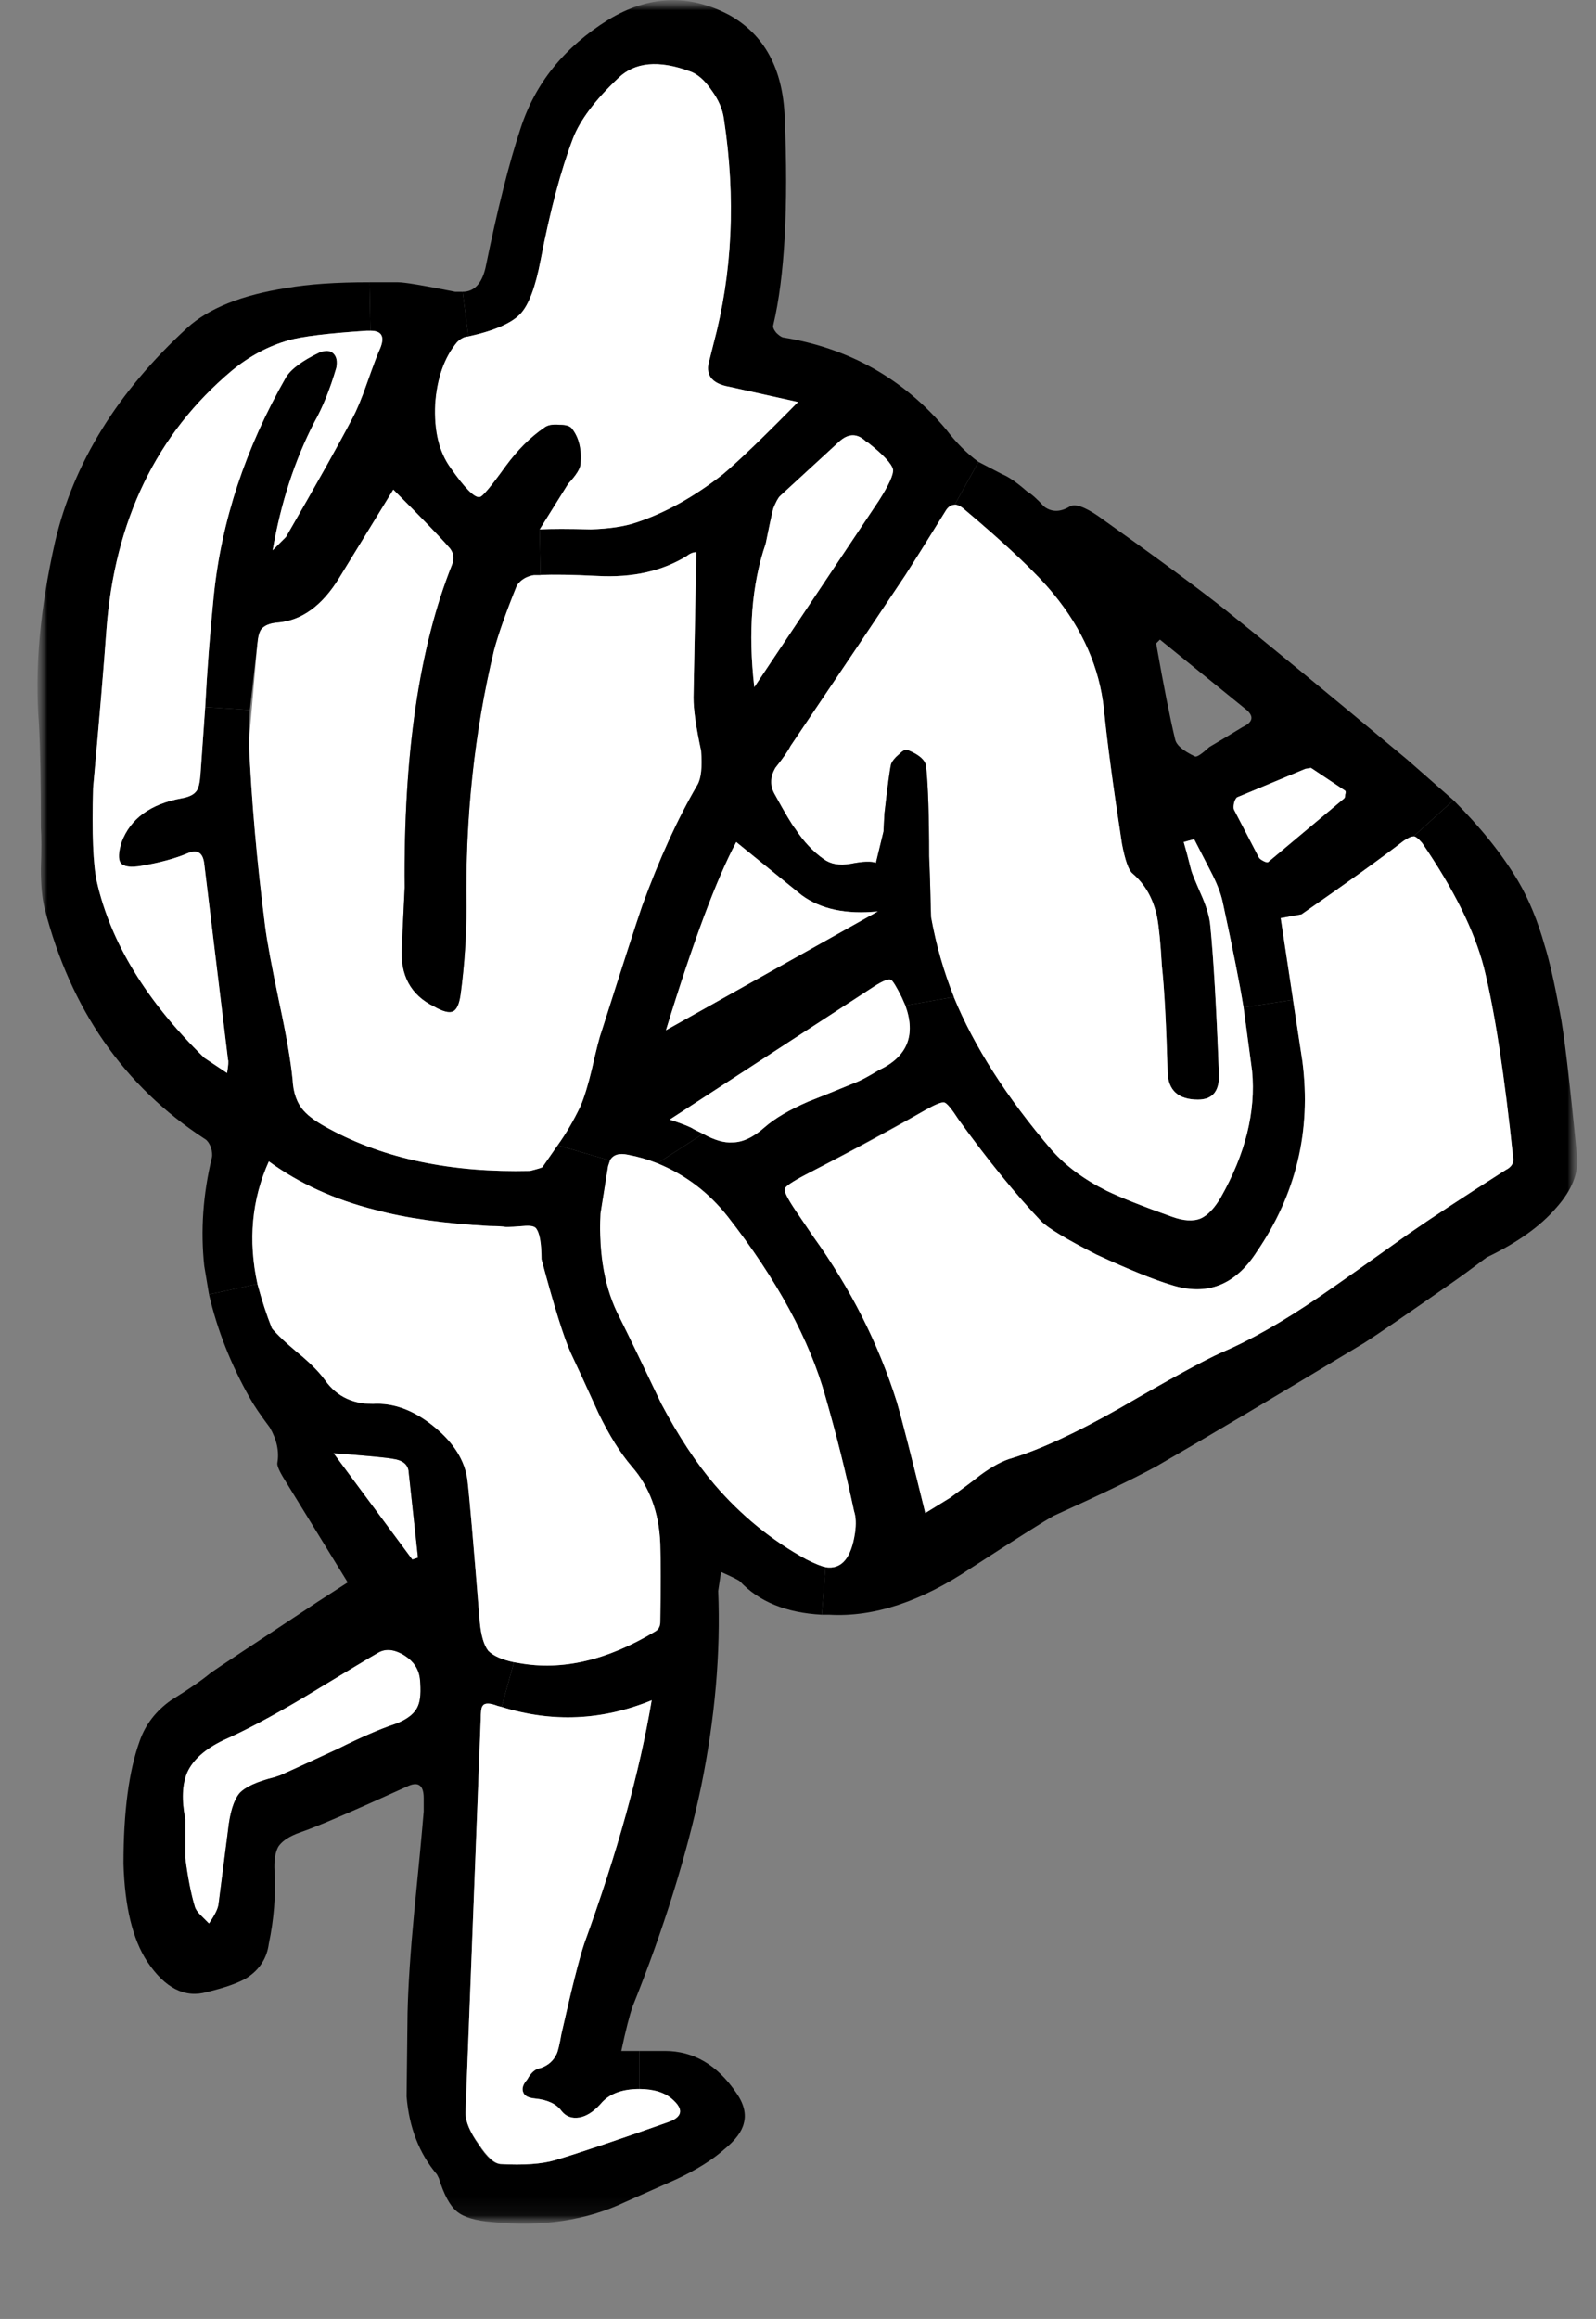<svg xmlns="http://www.w3.org/2000/svg" xmlns:xlink="http://www.w3.org/1999/xlink" viewBox="0 0 84 122"><rect x="0" y="0" width="84" height="122" fill="#808080" stroke="none"/><defs><path fill="#FFF" d="M43.7 23.25l-.1-.05q-.7-.7-1.45 0l-3.1 2.85q-.15.15-.35.65-.15.6-.4 1.85-1.1 3.2-.6 7.55l6.55-9.8q.8-1.25.75-1.65-.1-.45-1.3-1.4z" id="n"/><path fill="#FFF" d="M0 0v116.95h81V0H0z" id="a"/><path fill="#FFF" d="M20 81.9l-.5-4.6q-.1-.5-.8-.6-.5-.1-3.15-.3L19.7 82l.3-.1z" id="e"/><path fill="#FFF" d="M9.75 91.5q-1.45.7-1.9 1.7-.4.95-.1 2.45v2.05q.2 1.55.5 2.55.05.2.3.45l.45.45q.45-.65.5-1l.5-3.9q.15-1.4.6-1.95.45-.5 1.85-.85l.3-.1q.35-.15 3.05-1.4 1.8-.9 3-1.3.95-.35 1.2-.95.2-.45.1-1.45-.1-.75-.8-1.2-.8-.5-1.4-.15-.45.25-4 2.4-2.45 1.45-4.15 2.2z" id="f"/><path d="M77.9 46.3q-1.25-2.1-3.4-4.25l-2.1 1.9q.15 0 .45.35 2.5 3.65 3.25 6.55.85 3.4 1.55 10.1 0 .35-.4.55-3.45 2.2-5.1 3.35Q69 67.1 67.4 68.2q-2.85 1.9-5.1 2.9-1.35.6-5.4 2.95-3.35 1.9-5.6 2.6-.75.2-1.7.9-.5.4-1.6 1.2l-1.3.8q-1.05-4.25-1.5-5.85-1.45-4.6-4.4-8.7l-.95-1.4q-.6-.9-.55-1.1.05-.2 1.1-.75 2.7-1.4 6.3-3.4.8-.45 1-.4.2.05.75.9 2.35 3.25 4.35 5.35.55.55 2.9 1.75 2.6 1.2 3.95 1.6 2.8.9 4.5-1.75 3.1-4.6 2.4-10l-.5-3.25-2.6.4.45 3.35q.3 3.2-1.65 6.65-.5.85-1.05 1.1-.6.25-1.55-.1-2.25-.8-3.4-1.35-1.8-.9-2.9-2.15-3.55-4.15-5.15-8.05l-2.55.45q.85 2.35-1.4 3.4-.75.45-1.1.6-1.7.7-2.6 1.05-1.5.65-2.3 1.35-.9.8-1.7.8-.65.05-1.55-.45l-2.4 1.55q2.2.9 3.7 2.8 3.9 5 5.15 9.5.85 2.95 1.5 6 .15.45.05 1.15-.3 2-1.55 1.8l-.2 2.5h.4q3.5.2 7.45-2.45 3.55-2.3 4.35-2.75 3.65-1.65 5.4-2.6Q62.5 75 69.8 70.6q.95-.6 4.6-3.15.65-.45 1.85-1.35 2.4-1.15 3.65-2.6 1.25-1.4 1.1-2.75-.6-6.1-.9-7.55-.45-2.4-.8-3.5-.55-1.95-1.4-3.4z" id="g"/><path fill="#FFF" d="M72.85 44.3q-.3-.35-.45-.35-.2 0-.55.25-1.75 1.35-5.35 3.85-.85.15-1.1.2l1.15 7.55q.7 5.5-2.4 10-1.7 2.65-4.5 1.75-1.35-.4-3.95-1.6-2.35-1.2-2.9-1.75-2-2.1-4.35-5.35-.55-.85-.75-.9-.2-.05-1 .4-2.4 1.4-6.3 3.4-1.05.55-1.1.75-.05.2.55 1.1l.95 1.4q2.95 4.1 4.4 8.7.4 1.35 1.5 5.85l1.3-.8q1.1-.8 1.6-1.2.95-.7 1.7-.9 2.25-.7 5.6-2.6 4.05-2.35 5.4-2.95 2.25-.95 5.1-2.9 1.6-1.1 4.75-3.35 1.65-1.15 5.1-3.35.4-.2.4-.55-.7-6.7-1.55-10.1-.75-2.9-3.25-6.55z" id="h"/><path d="M55.8 27.1q-1.1-.75-1.5-.5-.75.45-1.35 0-.55-.6-.9-.8-.8-.7-1.3-.9l-1.25-.65-1.25 2.25q.2 0 .45.2 3.45 2.9 4.75 4.5 2.3 2.8 2.65 6.05.25 2.55.95 7.1.25 1.3.55 1.55 1 .85 1.3 2.3.15.8.25 2.55.2 1.85.3 5.6.05 1.45 1.6 1.45 1.2 0 1.1-1.45-.2-5.2-.45-7.7-.05-.6-.4-1.45-.55-1.25-.6-1.45-.25-1-.4-1.5l.55-.15.85 1.65q.5.95.65 1.65.8 3.7 1.1 5.55l2.6-.4-.65-4.3q.25-.05 1.1-.2 3.6-2.5 5.35-3.85.35-.25.55-.25l2.1-1.9-2.45-2.15q-6.35-5.3-9.6-7.9-2.15-1.7-6.65-4.9m3.05 6.7l.2-.2 4.5 3.65q.7.55-.15.95-1.15.7-1.75 1.05-.6.55-.75.5-.95-.45-1.05-.9-.4-1.65-1-5.05m7.85 6.6l.3-.05 1.8 1.2q.05.05 0 .2 0 .15-.05.2l-4 3.35q-.05.05-.25-.05t-.25-.2l-1.3-2.5q-.05-.1 0-.35.05-.2.15-.3l3.6-1.5z" id="i"/><path fill="#FFF" d="M68.8 41.55l-1.8-1.2-.3.05-3.6 1.5q-.1.1-.15.3-.05.25 0 .35l1.3 2.5q.05.1.25.2t.25.05l4-3.35q.05-.05.05-.2.05-.15 0-.2z" id="j"/><path fill="#FFF" d="M48.7 26.7q-.25-.2-.45-.2-.3 0-.5.35-1.55 2.5-2.1 3.35-2 3-6.05 9-.2.4-.8 1.15-.4.7-.05 1.35.85 1.55 1.1 1.85.65 1 1.5 1.6.55.4 1.4.25 1-.2 1.35-.05l.4-1.65.05-.95q.25-2.2.35-2.6.1-.25.4-.5.3-.3.45-.25 1 .4 1 .95.15 1.5.15 4.65.05 1.05.1 3.2.4 2.2 1.2 4.2 1.6 3.9 5.15 8.05 1.1 1.25 2.9 2.15 1.15.55 3.4 1.35.95.35 1.55.1.55-.25 1.05-1.1 1.95-3.45 1.65-6.65l-.45-3.35q-.3-1.85-1.1-5.55-.15-.7-.65-1.65l-.85-1.65-.55.15q.15.5.4 1.5.05.2.6 1.45.35.85.4 1.45.25 2.5.45 7.7.1 1.45-1.1 1.45-1.55 0-1.6-1.45-.1-3.75-.3-5.6-.1-1.75-.25-2.55-.3-1.45-1.3-2.3-.3-.25-.55-1.55-.7-4.55-.95-7.1-.35-3.25-2.65-6.05-1.3-1.6-4.75-4.5z" id="k"/><path d="M49.5 24.25q-.9-.65-1.7-1.7-3.35-4-8.6-4.85-.15-.05-.35-.25-.2-.25-.15-.4.9-3.8.6-10.95-.15-3.8-2.9-5.35Q33.2-.95 30 1q-3.45 2.15-4.6 5.7-.9 2.7-1.85 7.35-.3 1.25-1.2 1.25l.3 2.35q2.05-.45 2.75-1.2.65-.7 1.05-2.8.75-3.9 1.7-6.4.55-1.45 2.4-3.2 1.3-1.25 3.75-.35.6.2 1.15 1 .55.75.65 1.5.95 6.25-.55 11.85l-.2.8q-.4 1.2 1.05 1.45l3.6.8q-2.65 2.7-3.95 3.8-2.3 1.8-4.6 2.55-.9.3-2.35.35-1.75-.05-2.7 0l.05 2.4q1-.05 3 .05 2.75.15 4.7-1.05.25-.2.5-.2l-.15 7.65q0 .95.4 2.8.1 1.3-.2 1.8-1.55 2.65-2.9 6.35-.45 1.3-2.15 6.65-.15.4-.5 1.95-.3 1.25-.6 1.95-.55 1.15-1.2 2.05l2.75.8q.25-.45.95-.3.8.15 1.55.45L35 59.6l-.5-.25q-.2-.15-1.25-.5l10.75-7q.7-.45.9-.35.15.1.55.9l.2.45 2.55-.45q-.8-2-1.2-4.2-.05-2.15-.1-3.2 0-3.15-.15-4.65 0-.55-1-.95-.15-.05-.45.25-.3.25-.4.5-.1.4-.35 2.6l-.05.95-.4 1.65q-.35-.15-1.35.05-.85.15-1.4-.25-.85-.6-1.5-1.6-.25-.3-1.1-1.85-.35-.65.05-1.35.6-.75.8-1.15 4.05-6 6.05-9 .55-.85 2.1-3.35.2-.35.5-.35l1.25-2.25m-5.8-1q1.2.95 1.3 1.4.05.4-.75 1.65l-6.55 9.8q-.5-4.35.6-7.55.25-1.25.4-1.85.2-.5.35-.65l3.1-2.85q.75-.7 1.45 0l.1.05m-6.95 21l3.45 2.8q1.5 1.1 4 .85l-11.15 6.25q2.15-7 3.7-9.9z" id="l"/><path fill="#FFF" d="M33.25 58.85q1.05.35 1.25.5l.5.25q.9.5 1.55.45.8 0 1.7-.8.8-.7 2.3-1.35.9-.35 2.6-1.05.35-.15 1.1-.6 2.25-1.05 1.4-3.4l-.2-.45q-.4-.8-.55-.9-.2-.1-.9.35l-10.75 7z" id="m"/><path fill="#FFF" d="M0 0v116.95h81V0H0z" id="c"/><path fill="#FFF" d="M40.2 47.05l-3.45-2.8q-1.55 2.9-3.7 9.9L44.2 47.9q-2.5.25-4-.85z" id="o"/><path fill="#FFF" d="M30.6 69.25q.75 1.5 2.2 4.55 1.35 2.55 2.8 4.25 2.1 2.45 4.85 3.95.7.35 1 .4 1.25.2 1.55-1.8.1-.7-.05-1.15-.65-3.05-1.5-6-1.25-4.5-5.15-9.5-1.5-1.9-3.7-2.8-.75-.3-1.55-.45-.7-.15-.95.3l-.1.3-.4 2.5q-.15 3.25 1 5.45z" id="p"/><path d="M10.2 19.45q1.4-1.15 3-1.6 1.05-.3 4.1-.5h.2l-.05-2.55q-2.65 0-4.35.3-3.55.55-5.25 2.1Q2.35 22.25.9 28.45q-1.2 5.3-.85 9.6.1 1.8.1 5.45.05.7 0 2.15 0 1.3.2 2.1 2.05 7.95 8.4 12.1.2.1.35.45.1.35.05.55-.7 2.9-.4 5.7l.25 1.5 2.55-.55q-.75-3.45.6-6.45 2.4 1.75 5.6 2.55 2.4.65 6 .85l.9.05q.3 0 .9-.05.5-.05.65.15.3.3.3 1.6 1 3.75 1.55 4.95.5 1.05 1.45 3.15.85 1.75 1.75 2.8 1.4 1.6 1.5 4.05.05 1.4 0 4.15 0 .4-.3.5-3.75 2.25-7.1 1.65l-.3-.05-.65 2.35q4 1.25 7.9-.35-.95 5.65-3.55 12.8-.4 1.2-1.2 4.75-.15.85-.25 1.05-.25.55-.85.75-.4.05-.7.6-.35.4-.2.7.1.25.6.3 1 .1 1.4.65.35.45.95.35.55-.1 1.1-.7.65-.8 2.05-.8v-2h-.95q.35-1.65.6-2.35 2.45-6.1 3.6-11.55 1.1-5.4.9-10.3l.15-1q.9.4 1 .5 1.5 1.6 4.3 1.75l.2-2.5q-.3-.05-1-.4-2.75-1.5-4.85-3.95-1.45-1.7-2.8-4.25-1.45-3.05-2.2-4.55-1.15-2.2-1-5.45l.4-2.5.1-.3-2.75-.8-.8 1.15q-.05.05-.65.2-6.2.15-10.55-2.2-.95-.5-1.35-.95-.55-.6-.6-1.65-.15-1.5-.7-4.05-.6-2.85-.75-4.05-.65-5.1-.85-9.65l.05-1.7-2.35-.15-.25 3.55q-.05.65-.2.85-.2.3-.8.4-2.45.45-3.15 2.3-.25.8-.05 1.1.25.3 1.1.15 1.45-.25 2.4-.65.8-.35.9.55L10 55.7q.05.1-.05.7l-1.2-.8Q4.2 51.15 3.1 46.35 2.8 45 2.9 41.4q.5-5.5.7-8.3.65-8.65 6.6-13.65z" id="q"/><path fill="#FFF" d="M36.1 6.2q-.1-.75-.65-1.5-.55-.8-1.15-1-2.45-.9-3.75.35-1.85 1.75-2.4 3.2-.95 2.5-1.7 6.4-.4 2.1-1.05 2.8-.7.75-2.75 1.2-.3 0-.6.3-1 1.2-1.15 3.25-.1 2.1.8 3.35 1.15 1.65 1.55 1.55.2 0 1.35-1.6.95-1.3 2.05-2.05.25-.2.8-.15.5 0 .65.2.55.7.45 1.85 0 .35-.65 1.05l-1.5 2.4q.95-.05 2.7 0 1.45-.05 2.35-.35 2.3-.75 4.6-2.55 1.3-1.1 3.95-3.8l-3.6-.8q-1.45-.25-1.05-1.45l.2-.8q1.5-5.6.55-11.85z" id="r"/><path d="M17.85 73.8q-1.8.1-2.75-1.25-.4-.55-1.15-1.2-.85-.7-1.25-1.1-.4-.4-.4-.45-.4-1-.75-2.3L9 68.05q.65 2.8 2.15 5.45.3.55 1.05 1.55.55.95.4 1.85-.05.2.35.85l3.35 5.45-1.55 1q-5.3 3.5-5.65 3.75-.65.55-2.1 1.45-1.2.85-1.65 2.15Q4.5 93.9 4.5 98q.1 3.4 1.25 5.15 1.4 2.1 3.15 1.6 1.45-.35 2.1-.75 1-.65 1.15-1.8.4-1.9.3-3.8-.05-.85.2-1.3.3-.45 1.15-.75 1.2-.4 5.6-2.4.9-.45.9.6v.7q-.15 1.8-.5 5.3-.3 3.15-.35 5.3-.05 4.3-.05 4.4.2 2.45 1.6 4.1l.1.2q.4 1.3.95 1.75.55.45 1.85.55 3.95.4 7-1.05l2.7-1.2q1.6-.75 2.55-1.6.85-.7 1-1.35.2-.75-.4-1.6-1.5-2.2-3.75-2.2h-1.35v2q1.05 0 1.75.55.9.8-.25 1.2-3.95 1.4-5.95 2-1.05.3-2.85.2-.5 0-1.15-1-.7-1-.7-1.7l.8-20.65q0-.65.1-.75.15-.25.8 0l.2.05.65-2.35q-.95-.2-1.35-.6-.35-.45-.45-1.5-.5-6.25-.65-7.5-.2-1.5-1.7-2.75t-3.05-1.25m.85 2.9q.7.1.8.6l.5 4.6-.3.1-4.15-5.6q2.65.2 3.15.3m-10.95 21v-2.05q-.3-1.5.1-2.45.45-1 1.9-1.7 1.7-.75 4.15-2.2 3.55-2.15 4-2.4.6-.35 1.4.15.7.45.8 1.2.1 1-.1 1.45-.25.6-1.2.95-1.2.4-3 1.3-2.7 1.25-3.05 1.4l-.3.1q-1.4.35-1.85.85-.45.55-.6 1.95l-.5 3.9q-.05.35-.5 1l-.45-.45q-.25-.25-.3-.45-.3-1-.5-2.55z" id="s"/><path fill="#FFF" d="M11.1 39q.2 4.55.85 9.65.15 1.2.75 4.05.55 2.55.7 4.05.05 1.05.6 1.65.4.45 1.35.95 4.35 2.35 10.55 2.2.6-.15.65-.2l.8-1.15q.65-.9 1.2-2.05.3-.7.6-1.95.35-1.55.5-1.95 1.7-5.35 2.15-6.65 1.35-3.7 2.9-6.35.3-.5.2-1.8-.4-1.85-.4-2.8l.15-7.65q-.25 0-.5.2-1.95 1.2-4.7 1.05-2-.1-3-.05h-.35q-.6.1-.9.55-.85 2.1-1.2 3.4-1.55 6.45-1.45 13.5 0 2.3-.3 4.55-.1.8-.4.95-.3.15-1-.25-1.85-.9-1.7-3.15.15-3 .15-3.1-.1-10.5 2.5-17 .2-.55-.2-.95-.6-.7-2.9-3l-2.85 4.65q-1.35 2.2-3.25 2.35-.6.05-.85.35-.15.2-.2.7L11.1 39z" id="t"/><path fill="#FFF" d="M32.3 89.4q-3.9 1.6-7.9.35l-.2-.05q-.65-.25-.8 0-.1.1-.1.75l-.8 20.65q0 .7.7 1.65.65 1 1.15 1.05 1.8.1 2.85-.2 2-.6 5.95-2 1.15-.4.25-1.2-.6-.55-1.75-.55-1.4 0-2.05.8-.55.6-1.1.7-.6.1-.95-.35-.4-.55-1.4-.65-.5-.05-.6-.3-.15-.3.2-.7.3-.55.7-.6.6-.2.85-.75.1-.2.25-1.05.8-3.55 1.2-4.75 2.6-7.15 3.55-12.8z" id="u"/><path fill="#FFF" d="M28.05 71.15q-.55-1.2-1.55-4.95 0-1.3-.3-1.65-.15-.15-.65-.1-.6.05-.9.05-.3-.05-.9-.05-3.6-.2-6-.85-3.2-.8-5.6-2.55-1.35 3-.6 6.45.35 1.3.75 2.3 0 .05.4.45t1.25 1.1q.75.65 1.15 1.2.95 1.35 2.75 1.25 1.55 0 3.05 1.25 1.5 1.25 1.7 2.75.15 1.25.65 7.45.1 1.1.45 1.55.4.4 1.35.6l.3.05q3.35.6 7.1-1.65.3-.2.3-.5.05-2.75 0-4.15-.1-2.45-1.5-4.05-.9-1.05-1.75-2.8-.95-2.1-1.45-3.15z" id="v"/><path d="M22.05 17.95q.3-.3.6-.3l-.3-2.35h-.4q-2.5-.5-3-.5h-1.5l.05 2.55q.9 0 .5.95-.15.3-.7 1.85-.4 1.15-.75 1.8-1.1 2.1-3.5 6.25l-.7.7q.65-3.75 2.2-6.75.65-1.15 1.15-2.85.1-.5-.15-.75t-.75-.05q-1.35.65-1.75 1.3-3.2 5.6-3.8 11.5-.3 2.95-.45 5.85l2.35.15.4-3.55q.05-.5.2-.7.25-.3.85-.35 1.9-.15 3.25-2.35l2.85-4.65q2.3 2.3 2.9 3 .4.4.2.95-2.6 6.5-2.5 17 0 .1-.15 3.1Q19 52 20.85 52.9q.7.4 1 .25.3-.15.4-.95.3-2.25.3-4.55-.1-7.05 1.45-13.5.35-1.3 1.2-3.4.3-.45.9-.55h.35l-.05-2.4 1.5-2.4q.65-.7.65-1.05.1-1.15-.45-1.85-.15-.2-.65-.2-.55-.05-.8.15-1.1.75-2.05 2.05-1.15 1.6-1.35 1.6-.4.1-1.55-1.55-.9-1.25-.8-3.35.15-2.05 1.15-3.25z" id="w"/><path fill="#FFF" d="M17.5 17.35h-.2q-3.05.2-4.1.5-1.6.45-3 1.6-5.95 5-6.6 13.65-.2 2.8-.7 8.3-.1 3.6.2 4.95 1.1 4.8 5.65 9.25l1.2.8q.1-.6.05-.7L8.75 45.4q-.1-.9-.9-.55-.95.4-2.4.65-.85.15-1.1-.15-.2-.3.05-1.1.7-1.85 3.15-2.3.6-.1.8-.4.15-.2.2-.85l.25-3.55q.15-2.9.45-5.85.6-5.9 3.8-11.5.4-.65 1.75-1.3.5-.2.75.05t.15.75q-.5 1.7-1.15 2.85-1.55 3-2.2 6.75l.7-.7q2.4-4.15 3.5-6.25.35-.65.75-1.8.55-1.55.7-1.85.4-.95-.5-.95z" id="x"/></defs><g transform="translate(2 .05)"><mask id="b"><use xlink:href="#a"/></mask><g mask="url(#b)"><g><mask id="d"><use xlink:href="#c"/></mask><g mask="url(#d)"><use xlink:href="#e"/><use xlink:href="#f"/><use xlink:href="#g"/><use xlink:href="#h"/><use xlink:href="#i"/><use xlink:href="#j"/><use xlink:href="#k"/><use xlink:href="#l"/><use xlink:href="#m"/><use xlink:href="#n"/><use xlink:href="#o"/><use xlink:href="#p"/><use xlink:href="#q"/><use xlink:href="#r"/><use xlink:href="#s"/><use xlink:href="#t"/><use xlink:href="#u"/><use xlink:href="#v"/><use xlink:href="#w"/><use xlink:href="#x"/></g></g></g></g></svg>